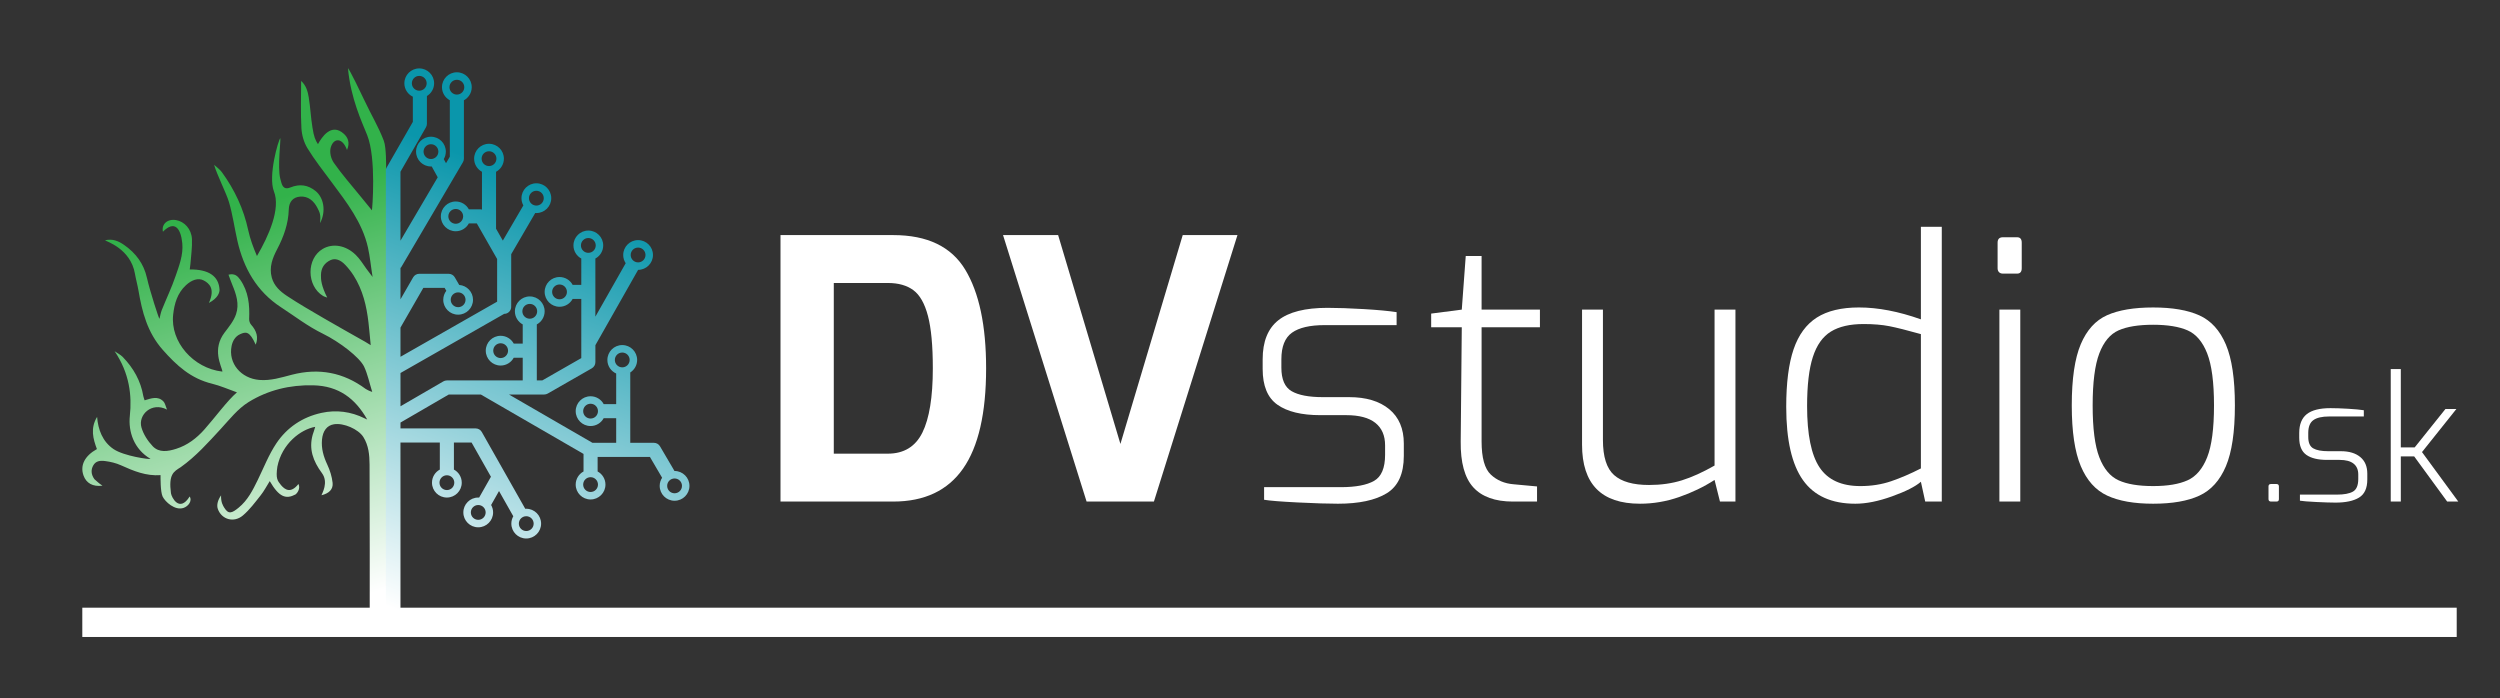 <svg id="Layer_1" xmlns="http://www.w3.org/2000/svg" xmlns:xlink="http://www.w3.org/1999/xlink" width="347.588" height="97.106" viewBox="0 0 347.588 97.106" enable-background="new 0 0 347.588 97.106"><rect x="0" y="0" width="347.588" height="97.106" fill="#333333" stroke="none"/><rect x="11.444" y="84.49" fill-rule="evenodd" clip-rule="evenodd" fill="#fff" width="330.125" height="4.072"/><g><path fill="#fff" d="M108.517 32.686h15.67c4.739.0 8.077 1.602 10.013 4.806 1.936 3.204 2.904 7.777 2.904 13.718.0 6.242-1.068 10.89-3.204 13.943-2.136 3.054-5.375 4.581-9.713 4.581h-15.67V32.686zm14.919 30.39c2.236.0 3.838-.976 4.807-2.929.967-1.953 1.452-4.932 1.452-8.937.0-3.137-.225-5.565-.676-7.284s-1.126-2.912-2.028-3.58c-.901-.667-2.086-1.001-3.555-1.001h-7.51v23.731H123.436z"/><path fill="#fff" d="M139.457 32.686h7.66l8.661 29.038 8.662-29.038h7.61l-11.615 37.048h-9.362L139.457 32.686z"/><path fill="#fff" d="M180.435 69.859c-2.353-.117-3.914-.242-4.681-.375v-1.752h10.664c2.069.0 3.613-.292 4.631-.876 1.018-.583 1.527-1.793 1.527-3.629v-1.302c0-1.368-.451-2.411-1.352-3.129-.901-.717-2.253-1.076-4.055-1.076h-3.604c-2.604.0-4.59-.483-5.958-1.452-1.369-.967-2.053-2.62-2.053-4.956V49.96c0-2.47.726-4.281 2.178-5.432s3.729-1.727 6.833-1.727c1.402.0 3.087.059 5.057.175 1.969.117 3.487.259 4.556.425v1.802h-10.013c-2.036.0-3.547.351-4.531 1.052-.985.701-1.477 1.936-1.477 3.705v1.151c0 1.636.476 2.729 1.427 3.279s2.395.826 4.331.826h3.655c2.37.0 4.231.56 5.583 1.677 1.352 1.119 2.028 2.712 2.028 4.781v1.702c0 2.503-.793 4.239-2.378 5.207s-3.847 1.452-6.784 1.452C184.648 70.035 182.788 69.976 180.435 69.859z"/><path fill="#fff" d="M204.841 67.757c-1.202-1.318-1.786-3.446-1.752-6.383l.15-15.871h-4.256V43.6l4.256-.551.551-7.459h2.203v7.459h8.111v2.454h-8.111v15.871c0 2.27.426 3.805 1.277 4.606.851.801 1.91 1.251 3.179 1.352l3.254.301v2.103h-3.354C207.878 69.734 206.043 69.076 204.841 67.757z"/><path fill="#fff" d="M219.96 61.824V43.049h2.904v18.124c0 2.336.517 3.964 1.552 4.881 1.034.918 2.653 1.376 4.856 1.376 1.668.0 3.195-.216 4.581-.651 1.385-.433 2.896-1.118 4.531-2.052V43.049h2.904v26.685h-2.153l-.751-3.004c-1.502.968-3.146 1.761-4.932 2.378-1.786.618-3.597.926-5.432.926C222.647 70.035 219.96 67.298 219.96 61.824z"/><path fill="#fff" d="M250.676 66.755c-1.552-2.186-2.328-5.582-2.328-10.188.0-3.337.342-6.008 1.026-8.011.684-2.002 1.76-3.471 3.229-4.406 1.469-.934 3.421-1.402 5.858-1.402 2.636.0 5.507.551 8.611 1.652V31.535h2.904v38.2h-2.303l-.601-2.753c-.768.668-2.103 1.344-4.005 2.027-1.902.685-3.604 1.026-5.106 1.026C254.656 70.035 252.228 68.942 250.676 66.755zM262.942 66.906c1.318-.451 2.695-1.043 4.13-1.777V46.454c-1.902-.534-3.363-.901-4.381-1.102-1.019-.2-2.211-.3-3.58-.3-1.902.0-3.422.351-4.556 1.051-1.135.701-1.97 1.877-2.503 3.53-.535 1.652-.801 3.93-.801 6.834.0 3.938.576 6.776 1.727 8.511 1.152 1.736 3.045 2.604 5.683 2.604C260.196 67.582 261.623 67.356 262.942 66.906z"/><path fill="#fff" d="M277.936 37.843c-.134-.133-.2-.317-.2-.551v-3.555c0-.5.25-.751.751-.751h1.953c.434.0.651.25.651.751v3.555c0 .5-.217.751-.651.751h-1.953C278.252 38.043 278.069 37.977 277.936 37.843zM277.986 43.049h2.904v26.685h-2.904V43.049z"/><path fill="#fff" d="M292.98 68.908c-1.62-.751-2.846-2.119-3.68-4.105-.834-1.985-1.251-4.797-1.251-8.436.0-3.705.417-6.541 1.251-8.511.834-1.969 2.053-3.313 3.655-4.03 1.603-.717 3.738-1.077 6.408-1.077s4.814.368 6.434 1.102c1.619.734 2.846 2.086 3.68 4.055.834 1.97 1.252 4.79 1.252 8.461.0 3.672-.418 6.492-1.252 8.461-.834 1.97-2.061 3.329-3.68 4.08s-3.764 1.126-6.434 1.126C296.727 70.035 294.599 69.659 292.98 68.908zm11.165-2.128c1.185-.533 2.095-1.602 2.729-3.204.635-1.602.951-4.005.951-7.209.0-3.204-.316-5.615-.951-7.234-.634-1.618-1.544-2.686-2.729-3.204-1.185-.517-2.778-.776-4.781-.776-2.036.0-3.638.259-4.806.776-1.169.518-2.062 1.586-2.679 3.204-.618 1.62-.926 4.03-.926 7.234.0 3.205.308 5.607.926 7.209.617 1.602 1.51 2.671 2.679 3.204 1.167.535 2.77.801 4.806.801C301.366 67.582 302.96 67.315 304.145 66.78z"/><path fill="#fff" d="M315.498 69.65c-.064-.056-.097-.141-.097-.253v-1.762c0-.226.112-.338.338-.338h.772c.225.0.338.113.338.338v1.762c0 .226-.113.338-.338.338h-.772C315.643 69.734 315.563 69.707 315.498 69.65z"/><path fill="#fff" d="M322.028 69.795c-1.135-.057-1.888-.117-2.257-.181v-.845h5.142c.998.0 1.742-.141 2.233-.422.49-.281.736-.865.736-1.75v-.628c0-.66-.217-1.163-.652-1.509-.434-.346-1.086-.519-1.955-.519h-1.738c-1.256.0-2.213-.233-2.873-.7s-.99-1.263-.99-2.39v-.652c0-1.19.351-2.064 1.051-2.619s1.799-.833 3.295-.833c.676.0 1.488.028 2.439.084.949.057 1.682.125 2.196.205v.869h-4.829c-.98.0-1.709.169-2.184.507-.476.338-.713.934-.713 1.786v.556c0 .789.229 1.315.688 1.581.458.266 1.154.398 2.088.398h1.763c1.143.0 2.039.27 2.691.809.652.54.979 1.308.979 2.306v.821c0 1.207-.383 2.044-1.147 2.511s-1.854.7-3.271.7C324.061 69.879 323.163 69.851 322.028 69.795z"/><path fill="#fff" d="M332.396 51.314h1.4v10.888h1.932L340 56.867h1.521l-4.779 5.987 5.045 6.88h-1.545l-4.586-6.277h-1.859v6.277h-1.4V51.314z"/></g><g><g><linearGradient id="SVGID_1_" gradientUnits="userSpaceOnUse" x1="28.734" y1="30.51" x2="45.151" y2="84.488"><stop offset="0" style="stop-color:#32B24A"/><stop offset="1" style="stop-color:#FFFFFF"/></linearGradient><path fill-rule="evenodd" clip-rule="evenodd" fill="url(#SVGID_1_)" d="M51.404 88.154c-.002-6.635.017-16.934-.021-23.568-.008-1.312-.124-2.648-.865-3.825-.694-1.101-2.75-1.987-4.076-1.775-.987.157-1.566.924-1.675 2.151-.108 1.223.211 2.333.732 3.446.373.798.652 1.678.745 2.544.098.912-.511 1.483-1.547 1.727.066-.224 1.015-1.781.071-3.064-1.259-1.709-1.846-3.375-1.292-5.35.035-.126.298-.85.348-1.094-2.024.36-4.624 2.346-5.261 5.536-.241 1.659.003 1.94.507 2.566.521.61 1.335 1.236 2.425-.159.345.704-.276 1.385-.418 1.461-1.326.699-2.279.37-3.573-1.858-.438.698-.787 1.378-1.257 1.969-.779.978-1.533 2.012-2.486 2.815-1.254 1.057-2.948.548-3.471-.899-.188-.521-.042-1.202.445-1.906-.033.985.279 1.443.448 1.721.587.968 1.079.739 1.987.0 1.276-1.037 1.976-2.447 2.668-3.863.838-1.715 1.534-3.521 2.594-5.103 1.457-2.173 3.61-3.644 6.271-4.222 2.063-.448 4.095-.185 6 .766.087.043.178.082.353.163-1.66-2.933-3.956-4.673-7.484-4.761-3.272-.081-6.33.67-9.017 2.335-1.505.933-2.657 2.424-3.875 3.742-1.738 1.882-3.428 3.793-5.556 5.307-.998.631-1.698.991-1.356 3.618.07.538 1.167 2.765 2.604.453.375.564-.142 1.361-.873 1.597-1.183.383-2.529-.847-2.886-1.58-.322-.659-.292-2.706-.292-2.982-2.02.146-3.767-.585-5.518-1.376-.675-.305-1.439-.486-2.183-.582-.771-.098-1.322.01-1.663.622-.323.581-.31 1.221.163 1.893.414.341.586.563 1.128.907-1.353.178-2.267-.354-2.644-1.43-.489-1.394.164-2.708 1.869-3.659-.531-1.424-.941-2.89.027-4.477.125 1.744.756 3.459 2.309 4.494 1.438.959 5.009 1.459 5.116 1.344-2.285-1.34-3.114-3.75-2.873-5.988.303-2.812-.047-5.926-2.117-8.978.381.265.819.479 1.133.803 1.497 1.542 2.5 3.334 2.857 5.436.03.178.106.349.18.587.899-.267 1.833-.638 2.605.14.247.248.306.668.51 1.148-2.139-1.12-4.051.743-3.554 2.482.271.947.876 1.888 1.573 2.619.877.919 2.1.721 3.244.358 1.591-.504 2.84-1.47 3.917-2.672 1.453-1.625 3.198-4.032 4.546-5.182-1.178-.417-2.301-.921-3.481-1.208-2.935-.714-4.919-2.537-6.827-4.693-2.16-2.441-2.877-5.279-3.388-8.269-.132-.779-.354-1.544-.488-2.323-.604-3.505-4.021-4.504-4.164-4.648 1.049-.262 1.887.112 2.645.635 1.644 1.136 2.741 2.619 3.182 4.567.435 1.921 1.669 5.719 1.748 5.719.104-.406.163-.827.317-1.214.639-1.598 1.39-3.159 1.94-4.783.437-1.29 1.079-2.889.913-4.535-.207-2.052-1.071-3.224-2.689-1.584-.231-1.048.631-1.814 1.818-1.615 1.167.195 2.149 1.241 2.216 2.637.054 1.148-.128 2.307-.211 3.46-.019.252-.063.503-.098.764 2.656-.023 4.037.934 4.144 2.807.01.371-.174 1.156-1.48 1.851.923-2.005.011-2.743-.725-3.131-.764-.402-1.68-.058-2.459.662-1.205 1.112-1.612 2.568-1.782 4.082-.427 3.804 2.811 7.467 6.806 7.928.021.002.045-.028.047-.03-.173-.82-1.464-3.069.294-5.393.611-.808 1.276-1.608 1.595-2.554.477-1.413.029-2.766-.522-4.085-.188-.449-.343-.91-.529-1.407.852-.212 1.264.175 1.62.682 1.171 1.666 1.338 3.539 1.252 5.474-.012.264.095.596.272.793.785.88 1.034 1.764.641 2.782-.861-1.944-1.385-1.808-2.181-1.451-.676.304-1.04.969-1.172 1.633-.483 2.413 1.309 4.512 3.859 4.722 1.598.131 3.045-.343 4.521-.724 3.767-.972 7.173-.319 10.252 1.968.13.097.563.31.922.419-.402-1.271-.628-2.428-1.116-3.483-.612-1.321-3.441-3.481-5.74-4.606-2.149-1.052-3.849-2.391-5.839-3.686-3.374-2.197-5.191-5.451-6.049-9.222-.41-1.801-.654-3.645-1.18-5.413-.366-1.229-1.665-3.773-2.064-5.166.363.338.793.631 1.078 1.021 1.784 2.449 3.033 5.121 3.666 8.065.263 1.223.708 2.41 1.215 3.599 1.656-2.825 3.313-6.584 2.361-8.985-.841-2.154.626-7.177.889-7.408.07.32-.398 4.035-.014 5.603.051.206.105.411.165.614.185.627.512.941 1.25.642 1.271-.518 2.44-.379 3.526.516 1.066.879 1.485 2.714.605 4.435.11-1.147-.032-1.455-.394-2.146-.472-.904-1.237-1.622-2.385-1.534-.958.074-1.548.689-1.579 1.791-.055 1.976-.699 3.777-1.612 5.516-.653 1.243-1.142 2.51-.749 3.953.316 1.163 1.17 1.926 2.111 2.549 1.67 1.106 3.415 2.11 5.151 3.122 1.9 1.108 3.827 2.177 5.741 3.265.181.102.356.216.75.458-.114-1.173-.195-2.155-.308-3.135-.264-2.301-.788-4.533-2.062-6.537-.327-.514-.711-1.003-1.129-1.451-.729-.781-1.453-.997-2.089-.7-.859.401-1.325 1.106-1.328 2.093-.021.608.052 1.5.87 3.113-.284-.106-.437-.138-.562-.214-2.329-1.408-2.352-5.226-.042-6.563 1.383-.8 3.19-.506 4.571.845.572.558 1.001 1.254 1.465 1.907.243.341.807 1.056.875 1.159-.221-1.328-.352-2.801-.648-4.114-.788-3.48-2.961-6.263-5.058-9.081-1.152-1.548-2.352-3.073-3.353-4.708-.497-.811-.783-1.837-.836-2.783-.121-2.155-.038-4.32-.038-6.572.711.657.921 1.482 1.055 2.282.229 1.381.284 2.789.514 4.169.203 1.343.422 1.812.769 2.347.5-.925 1.85-3.046 3.614-1.428.526.483.881 1.206.423 2.232-.624-1.739-1.833-1.704-2.243-.403-.222.708.014 1.612.409 2.181 1.115 1.602 2.424 3.079 3.659 4.603.536.662 1.078 1.319 1.642 2.009.04-.095.64-7.208-.666-10.469-.709-1.771-2.29-5.087-2.668-9.297.283.305 1.734 3.291 2.337 4.579.914 1.951 1.878 3.5 2.647 5.512.363.952.323 3.584.324 3.996l.028 64.59C52.939 88.154 52.177 88.154 51.404 88.154z"/></g><linearGradient id="SVGID_2_" gradientUnits="userSpaceOnUse" x1="80.669" y1="27.947" x2="57.605" y2="85.855"><stop offset="0" style="stop-color:#0A96AB"/><stop offset="1" style="stop-color:#FFFFFF"/></linearGradient><path fill="url(#SVGID_2_)" d="M93.789 65.483c-.004.0-.008.001-.012.001l-2.013-3.432h-.001c-.169-.29-.483-.485-.843-.485h-3.292v-9.781c.575-.368.957-1.01.957-1.742.0-1.143-.927-2.069-2.069-2.069s-2.069.926-2.069 2.069c0 .841.503 1.563 1.224 1.887v4.253h-1.737c-.349-.648-1.034-1.09-1.823-1.09-1.143.0-2.069.926-2.069 2.069s.926 2.069 2.069 2.069c.789.0 1.474-.441 1.823-1.09h1.737v3.426h-3.296l-11.61-6.718h4.896c.177.0.342-.048.486-.13v.001l6.141-3.515-.001-.001c.294-.168.493-.485.493-.849v-2.364L88.72 37.52c1.14-.001 2.066-.927 2.066-2.068.0-1.143-.926-2.069-2.069-2.069-1.142.0-2.068.926-2.068 2.069.0.423.127.816.345 1.144l-4.216 7.431v-8.081c.649-.349 1.09-1.034 1.09-1.822.0-1.143-.926-2.069-2.068-2.069s-2.069.927-2.069 2.069c0 .788.441 1.473 1.09 1.822v3.659h-1.203c-.349-.649-1.034-1.09-1.822-1.09-1.142.0-2.069.927-2.069 2.069s.927 2.068 2.069 2.068c.788.0 1.473-.441 1.822-1.09h1.203v8.227l-5.422 3.104h-.763v-7.787c.649-.35 1.09-1.035 1.09-1.823.0-1.142-.926-2.069-2.068-2.069s-2.069.927-2.069 2.069c0 .789.441 1.474 1.089 1.823v2.67h-1.247c-.35-.649-1.034-1.089-1.823-1.089-1.142.0-2.068.926-2.068 2.068.0 1.143.926 2.069 2.068 2.069.789.0 1.474-.442 1.823-1.09h1.247v3.159H62.133c-.179.0-.346.049-.492.133v0l-5.959 3.461v-4.628l14.414-8.221s.001.0.001.0c.54.0.979-.438.979-.979.0-.051-.004-.1-.012-.149h.012v-7.17l3.339-5.726c.053.004.105.008.158.008 1.143.0 2.069-.926 2.069-2.069.0-1.142-.927-2.069-2.069-2.069s-2.069.927-2.069 2.069c0 .365.095.708.262 1.005l-2.854 4.891-.944-1.654v-7.913c.649-.35 1.09-1.034 1.09-1.823.0-1.143-.926-2.069-2.068-2.069-1.143.0-2.07.926-2.07 2.069.0.789.442 1.473 1.09 1.823v5.259c-.048-.014-.096-.023-.146-.03v-.007h-1.678c-.349-.649-1.035-1.091-1.823-1.091-1.142.0-2.069.927-2.069 2.069s.927 2.069 2.069 2.069c.788.0 1.474-.441 1.823-1.09h1.109l2.823 4.946v5.934l-13.437 7.663v-4.06l3.176-5.518h2.963l.233.401c-.266.348-.425.781-.425 1.252.0 1.143.926 2.069 2.069 2.069 1.142.0 2.068-.927 2.068-2.069.0-1.092-.847-1.984-1.919-2.062l-.616-1.062c-.17-.292-.485-.488-.846-.488H58.29c-.362.0-.678.197-.848.49l-1.762 3.061v-4.414l.052.031 8.631-14.683c.086-.146.136-.314.136-.496v-8.114c.648-.349 1.089-1.034 1.089-1.822.0-1.143-.926-2.069-2.068-2.069-1.143.0-2.069.926-2.069 2.069.0.789.442 1.474 1.09 1.822v7.848l-.529.9-.313-.565c.181-.308.287-.665.287-1.047.0-1.143-.927-2.069-2.069-2.069s-2.069.926-2.069 2.069c0 1.142.927 2.068 2.069 2.068.036.0.072-.003.107-.005l.835 1.51-5.179 8.811v-9.587l3.548-6.18h-.001c.083-.143.13-.31.13-.487V13.35c.599-.363 1.001-1.019 1.001-1.77.0-1.143-.927-2.069-2.069-2.069s-2.068.927-2.068 2.069c0 .823.482 1.532 1.179 1.865v3.501l-3.548 6.181h0c-.093.138-.204.37-.204.443v64.431h2.031V61.524h5.472v3.761c-.649.349-1.09 1.034-1.09 1.823.0 1.142.927 2.068 2.069 2.068 1.143.0 2.069-.926 2.069-2.068.0-.789-.441-1.474-1.09-1.823v-3.761h2.455l2.693 4.76-1.643 2.899c-.041-.003-.082-.007-.124-.007-1.142.0-2.069.926-2.069 2.069s.927 2.069 2.069 2.069 2.068-.926 2.068-2.069c0-.377-.102-.729-.277-1.033l1.1-1.942 1.985 3.509c-.173.302-.272.65-.272 1.022.0 1.142.926 2.069 2.068 2.069 1.143.0 2.07-.927 2.07-2.069.0-1.143-.927-2.069-2.07-2.069-.045.0-.089.003-.134.007l-6.043-10.678c-.168-.296-.487-.497-.852-.497H55.682V58.75l6.715-3.9h4.456l14.278 8.261v2.44c-.649.35-1.09 1.034-1.09 1.823.0 1.142.926 2.068 2.069 2.068s2.069-.927 2.069-2.068c0-.789-.44-1.474-1.09-1.823v-2.026h7.27l1.698 2.898c-.212.324-.337.712-.337 1.129.0 1.142.926 2.069 2.068 2.069 1.144.0 2.07-.927 2.07-2.069C95.858 66.41 94.932 65.483 93.789 65.483zM82.11 58.193c-.568.0-1.029-.461-1.029-1.03s.461-1.03 1.029-1.03c.569.0 1.03.461 1.03 1.03S82.679 58.193 82.11 58.193zm6.607-23.772c.569.0 1.031.461 1.031 1.03s-.462 1.03-1.031 1.03c-.568.0-1.03-.461-1.03-1.03S88.148 34.421 88.717 34.421zM80.769 34.123c0-.569.461-1.03 1.03-1.03s1.03.461 1.03 1.03-.461 1.03-1.03 1.03C81.229 35.153 80.769 34.691 80.769 34.123zM77.794 41.613c-.569.0-1.03-.461-1.03-1.03s.461-1.03 1.03-1.03 1.03.461 1.03 1.03S78.363 41.613 77.794 41.613zM72.626 43.282c0-.569.461-1.03 1.03-1.03s1.03.461 1.03 1.03-.461 1.03-1.03 1.03S72.626 43.851 72.626 43.282zM69.607 49.784c-.568.0-1.03-.461-1.03-1.03s.462-1.03 1.03-1.03c.569.0 1.031.461 1.031 1.03S70.176 49.784 69.607 49.784zM74.573 26.523c.569.0 1.03.461 1.03 1.03.0.569-.461 1.03-1.03 1.03s-1.03-.461-1.03-1.03C73.543 26.984 74.004 26.523 74.573 26.523zM63.364 31.112c-.568.0-1.03-.461-1.03-1.03s.461-1.03 1.03-1.03 1.03.461 1.03 1.03S63.932 31.112 63.364 31.112zm4.626-8.023c-.569.0-1.03-.461-1.03-1.03s.461-1.03 1.03-1.03 1.03.461 1.03 1.03S68.559 23.089 67.99 23.089zM63.698 40.65c.568.0 1.029.461 1.029 1.03s-.461 1.03-1.029 1.03c-.569.0-1.031-.461-1.031-1.03S63.129 40.65 63.698 40.65zM62.492 12.122c0-.569.461-1.03 1.03-1.03.569.0 1.03.461 1.03 1.03.0.568-.461 1.03-1.03 1.03C62.953 13.152 62.492 12.69 62.492 12.122zM59.919 22.11c-.569.0-1.03-.461-1.03-1.03.0-.569.461-1.03 1.03-1.03s1.03.461 1.03 1.03C60.949 21.648 60.488 22.11 59.919 22.11zM57.262 11.582c0-.569.46-1.03 1.029-1.03s1.03.461 1.03 1.03c0 .568-.461 1.029-1.03 1.029s-1.029-.461-1.029-1.029zm9.231 60.693c-.568.0-1.03-.461-1.03-1.03s.461-1.03 1.03-1.03 1.03.461 1.03 1.03C67.523 71.814 67.062 72.275 66.493 72.275zM73.167 71.772c.569.0 1.031.461 1.031 1.03s-.461 1.03-1.031 1.03c-.568.0-1.029-.461-1.029-1.03S72.598 71.772 73.167 71.772zM62.133 66.078c.569.0 1.03.461 1.03 1.03s-.461 1.03-1.03 1.03c-.568.0-1.03-.461-1.03-1.03S61.564 66.078 62.133 66.078zM83.14 67.375c0 .568-.461 1.029-1.03 1.029-.568.0-1.029-.461-1.029-1.029.0-.569.461-1.03 1.029-1.03C82.679 66.345 83.14 66.806 83.14 67.375zm3.375-16.3c-.568.0-1.03-.461-1.03-1.03s.461-1.03 1.03-1.03 1.03.46 1.03 1.03C87.545 50.614 87.083 51.075 86.515 51.075zm7.274 17.508c-.568.0-1.029-.461-1.029-1.03s.461-1.03 1.029-1.03c.57.0 1.031.461 1.031 1.03C94.819 68.122 94.358 68.583 93.789 68.583z"/></g><g/><g/><g/><g/><g/><g/></svg>
